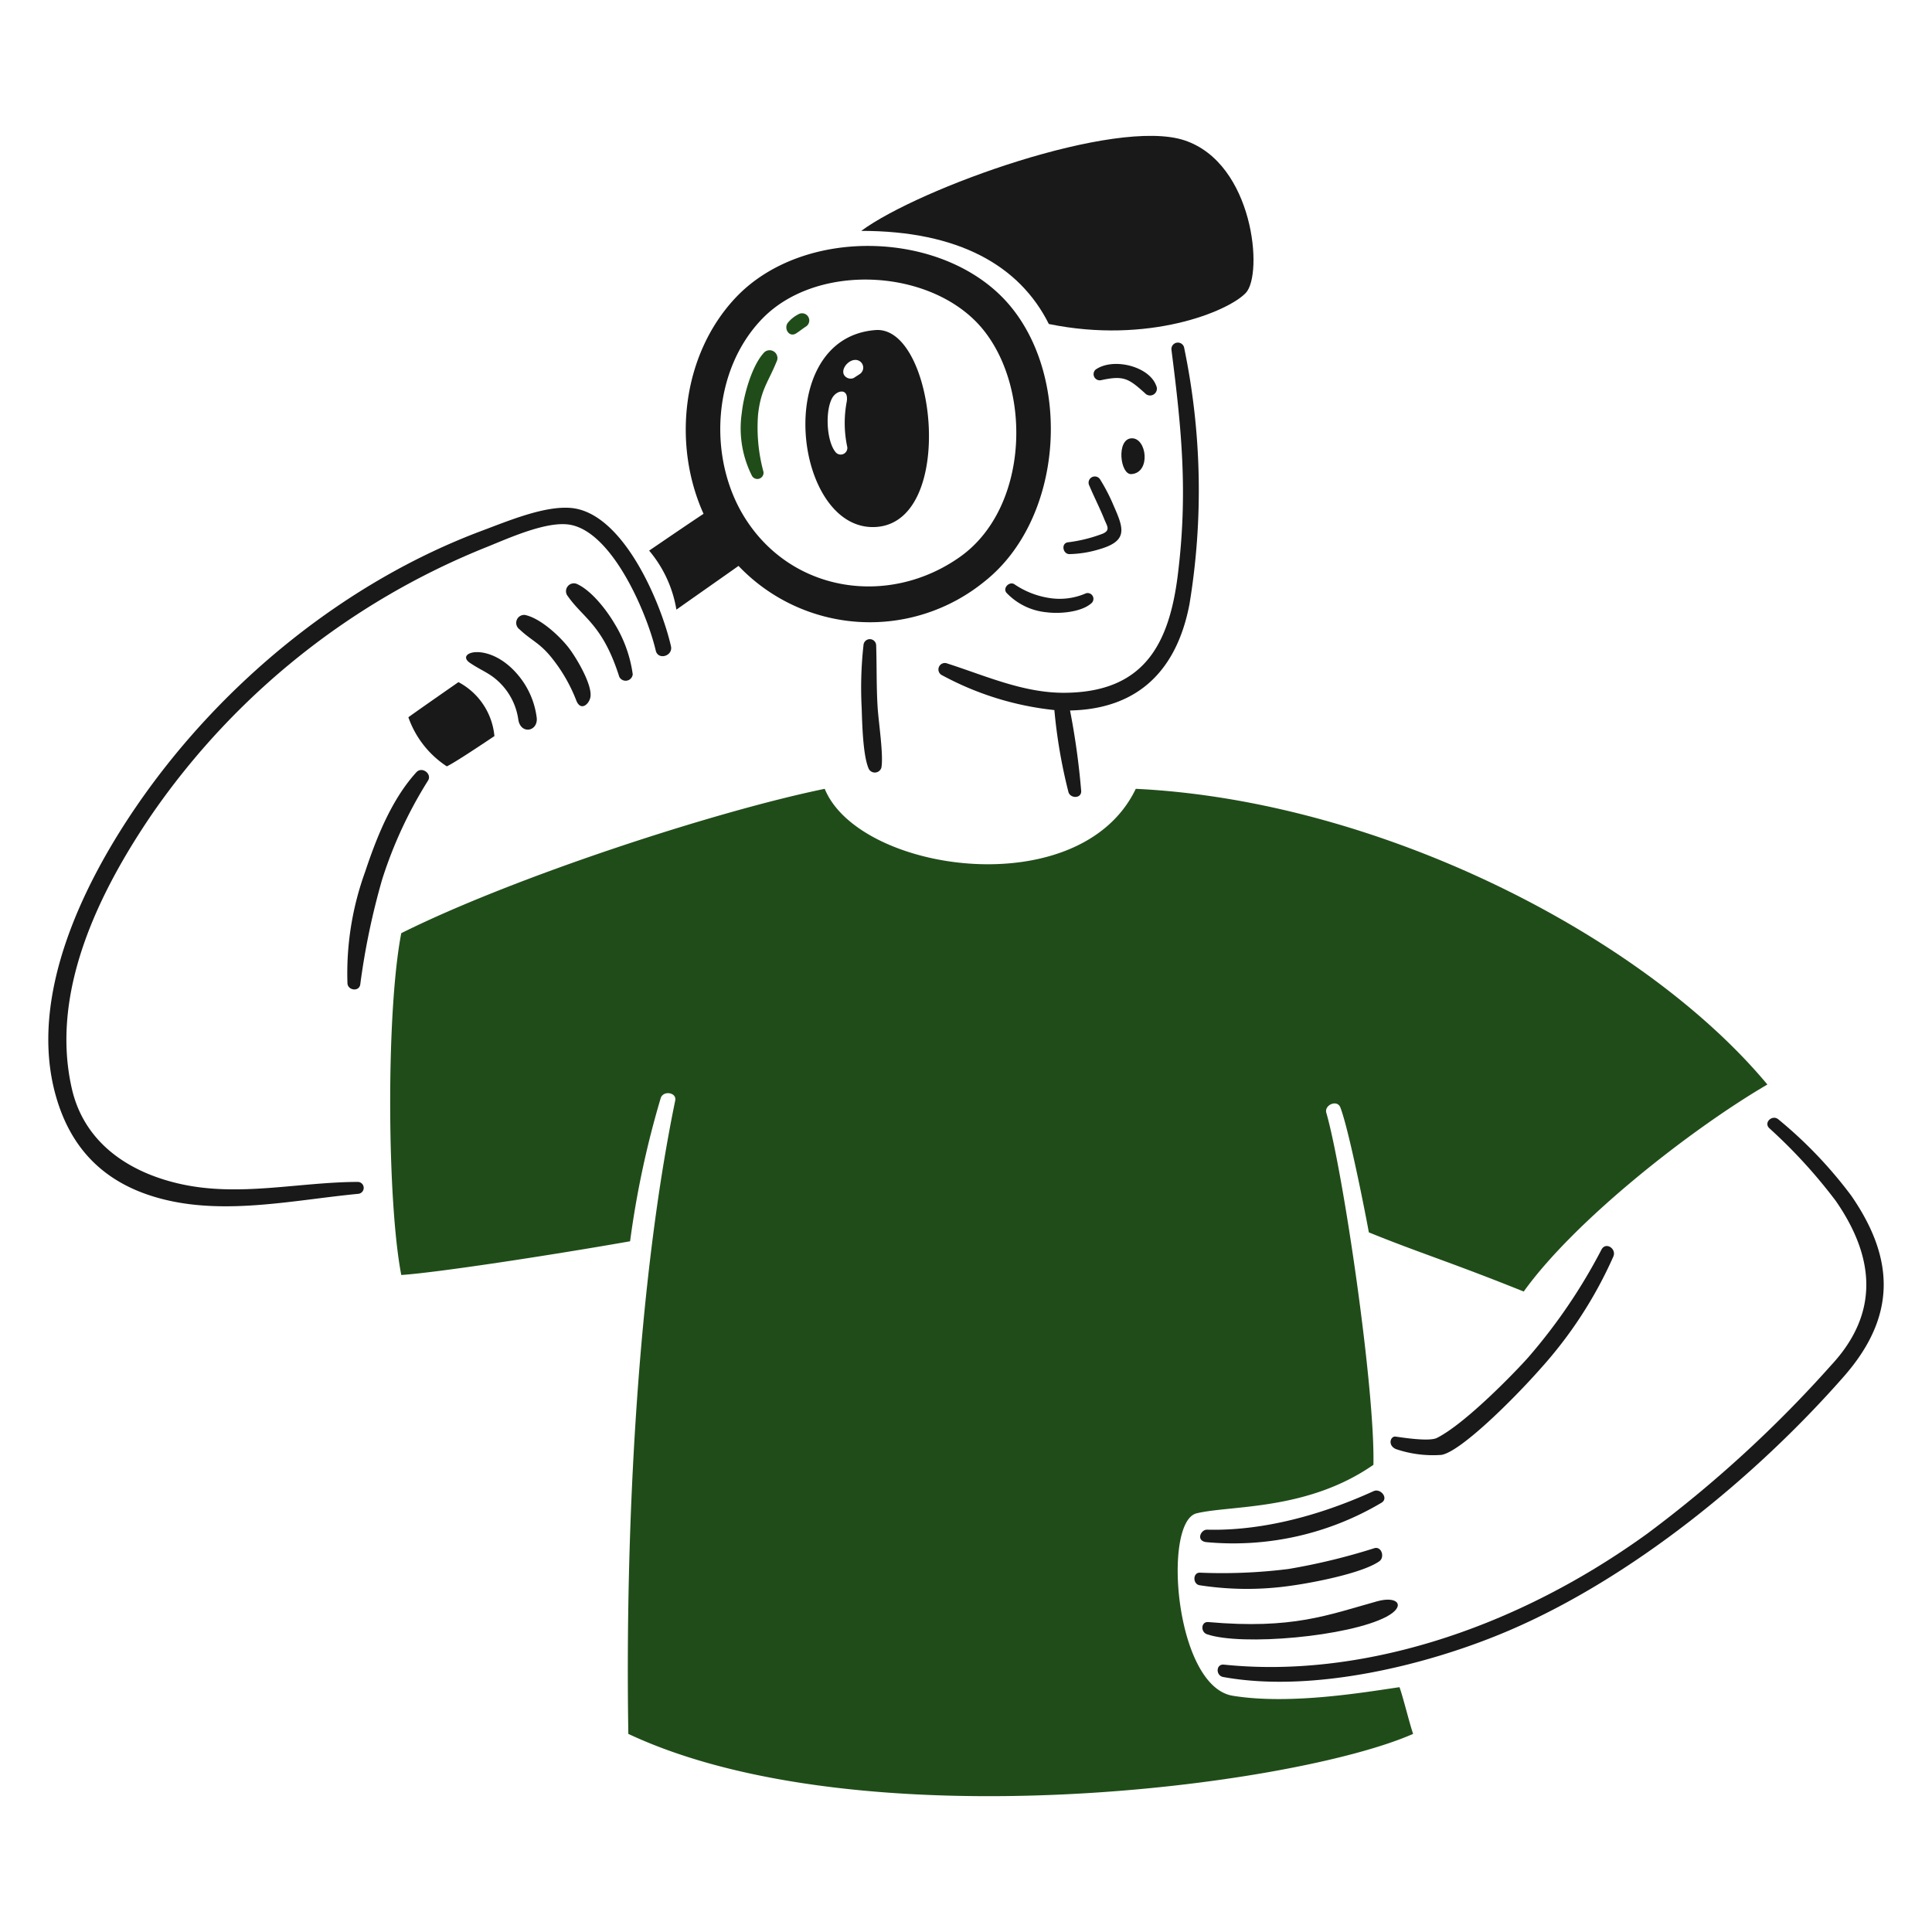 <svg viewBox="0 0 200 200" xmlns="http://www.w3.org/2000/svg" id="Searching-2--Streamline-Brooklyn.svg"><desc>Searching 2 Streamline Illustration: https://streamlinehq.com</desc><path d="M123.133 62.549c-1.306 6.81 -5.279 10.85 -12.363 11a77.14 77.14 0 0 1 1.155 8.341c0.027 0.8 -1.129 0.783 -1.321 0.1a54.312 54.312 0 0 1 -1.456 -8.484 31.232 31.232 0 0 1 -11.615 -3.6 0.666 0.666 0 0 1 0.534 -1.22c3.977 1.273 7.9 3.065 12.165 3.031 8.138 -0.064 10.8 -4.942 11.7 -12.251 1.042 -8.444 0.4 -14.929 -0.663 -23.255a0.667 0.667 0 1 1 1.325 -0.157 72.453 72.453 0 0 1 0.539 26.495Z" fill="#191919" stroke-width="1"></path><path d="M90.7 66.8a0.656 0.656 0 0 0 -1.31 -0.025 40.056 40.056 0 0 0 -0.19 6.5c0.052 1.574 0.125 5.035 0.75 6.347a0.709 0.709 0 0 0 1.29 -0.151c0.238 -1.3 -0.293 -4.71 -0.391 -6.286 -0.131 -2.134 -0.079 -4.259 -0.149 -6.385Z" fill="#191919" stroke-width="1"></path><path d="M90.633 34.168c-10.836 0.826 -8.448 20.846 0 20.387s6.225 -20.861 0 -20.387Zm-4.151 12.618c-0.925 -1.148 -1.078 -4.257 -0.328 -5.594 0.461 -0.82 1.708 -1.06 1.505 0.358a11.831 11.831 0 0 0 0.054 4.744 0.688 0.688 0 0 1 -1.231 0.492Zm2.5 -8.049 -0.608 0.393a0.8 0.8 0 0 1 -0.89 -0.178c-0.71 -0.72 0.728 -2.255 1.617 -1.484a0.8 0.8 0 0 1 -0.119 1.269Z" fill="#191919" stroke-width="1"></path><path d="M117.132 45.373c-1.592 0.079 -1.183 3.79 -0.01 3.707 2.041 -0.144 1.601 -3.786 0.01 -3.707Z" fill="#191919" stroke-width="1"></path><path d="M108.576 33.54c10.285 2.112 18.55 -1.286 20.386 -3.214s0.827 -13.407 -6.336 -15.795 -27.461 4.948 -33.472 9.369c10.056 0 16.392 3.579 19.422 9.64Z" fill="#191919" stroke-width="1"></path><path d="M47.458 70.614c-2.632 1.831 -4.573 3.191 -5.183 3.637a10.022 10.022 0 0 0 3.979 5.082c0.638 -0.3 2.466 -1.483 4.927 -3.133a7.038 7.038 0 0 0 -3.723 -5.586Z" fill="#191919" stroke-width="1"></path><path d="M104.553 31.643c-6.567 -7.852 -21.378 -8.36 -28.46 -0.764 -5.471 5.87 -6.518 15.1 -3.262 22.311 -1.1 0.722 -3.123 2.1 -5.632 3.81a12.663 12.663 0 0 1 2.822 6.109c2.482 -1.752 5.2 -3.652 6.43 -4.527a18.779 18.779 0 0 0 25.469 1.609c8.103 -6.411 9.094 -20.824 2.633 -28.548Zm-5.174 26.005c-7.347 5.2 -17.432 3.725 -22.3 -4.088 -3.848 -6.178 -3.323 -15.266 1.842 -20.58 5.751 -5.919 17.79 -5.171 22.891 1.188 5.088 6.344 4.6 18.506 -2.433 23.48Z" fill="#191919" stroke-width="1"></path><path d="M112.423 61.417a6.789 6.789 0 0 1 -3.838 0.481 8.772 8.772 0 0 1 -3.606 -1.438c-0.515 -0.278 -1.189 0.411 -0.793 0.9a6.55 6.55 0 0 0 4.153 2.022c1.332 0.177 3.544 0 4.6 -0.9a0.6 0.6 0 0 0 -0.516 -1.065Z" fill="#191919" stroke-width="1"></path><path d="M115.3 52.384a19.036 19.036 0 0 0 -1.419 -2.757 0.644 0.644 0 0 0 -1.113 0.647c0.494 1.177 1.077 2.3 1.559 3.5 0.269 0.668 0.652 1.106 -0.163 1.468a15.2 15.2 0 0 1 -3.631 0.9c-0.71 0.117 -0.513 1.216 0.169 1.218a11.272 11.272 0 0 0 3.076 -0.493c2.989 -0.857 2.575 -2.108 1.522 -4.483Z" fill="#191919" stroke-width="1"></path><path d="M119.684 39.913c-0.734 -2.009 -4.474 -2.931 -6.274 -1.647a0.639 0.639 0 0 0 0.564 1.092c2.349 -0.514 2.851 -0.188 4.559 1.351a0.706 0.706 0 0 0 1.151 -0.796Z" fill="#191919" stroke-width="1"></path><path d="M43.1 79.946c-2.559 2.813 -4.116 6.738 -5.3 10.3a30.813 30.813 0 0 0 -1.831 11.554c0.05 0.733 1.2 0.89 1.324 0.115a73.78 73.78 0 0 1 2.274 -10.894 44.43 44.43 0 0 1 4.739 -10.21c0.444 -0.692 -0.62 -1.511 -1.206 -0.865Z" fill="#191919" stroke-width="1"></path><path d="M69.457 66.889c-1.019 -4.451 -4.931 -13.84 -10.36 -14.307 -2.734 -0.235 -6.446 1.327 -9.21 2.361C35.9 60.175 23.3 70.432 14.71 82.62c-5.888 8.356 -11.878 20.333 -8.937 30.8 1.608 5.722 5.3 9.321 11.327 10.777 6.482 1.568 13.482 0.01 19.992 -0.613a0.618 0.618 0 0 0 -0.072 -1.233c-6.1 0.022 -12.185 1.561 -18.252 0.233 -5.4 -1.18 -10.038 -4.259 -11.328 -9.874 -2.26 -9.845 2.615 -20.078 8.242 -28.355a76.823 76.823 0 0 1 34.75 -27.745c2.355 -0.955 6.27 -2.726 8.627 -2.28 4.405 0.831 7.94 9.239 8.825 13.02 0.24 1.028 1.807 0.564 1.573 -0.461Z" fill="#191919" stroke-width="1"></path><path d="M63.614 64.553c-0.834 -1.42 -2.415 -3.467 -3.943 -4.123a0.815 0.815 0 0 0 -0.878 1.306c1.606 2.283 3.608 2.946 5.315 8.328A0.737 0.737 0 0 0 65.5 69.8a13.51 13.51 0 0 0 -1.886 -5.247Z" fill="#191919" stroke-width="1"></path><path d="M54.346 63.66a0.824 0.824 0 0 0 -0.572 1.484c1.3 1.231 2.137 1.391 3.487 3.14a16.589 16.589 0 0 1 2.375 4.175c0.462 1.266 1.4 0.418 1.494 -0.365 0.154 -1.324 -1.562 -4.166 -2.325 -5.122 -0.978 -1.226 -2.905 -2.988 -4.459 -3.312Z" fill="#191919" stroke-width="1"></path><path d="M48.648 68.62c1.374 0.932 2.3 1.1 3.509 2.511a6.669 6.669 0 0 1 1.508 3.425c0.281 1.483 2.011 1.169 1.9 -0.221a8.49 8.49 0 0 0 -1.974 -4.5c-2.96 -3.488 -6.56 -2.313 -4.943 -1.215Z" fill="#191919" stroke-width="1"></path><path d="M165.787 129.353a57.362 57.362 0 0 1 -7.577 11.155c-1.47 1.653 -6.587 6.914 -9.469 8.349 -0.808 0.4 -3.607 -0.052 -4.276 -0.141 -0.526 -0.069 -0.847 0.91 0.045 1.294a11.923 11.923 0 0 0 4.7 0.6c1.939 -0.3 7.344 -5.619 10.309 -8.979a43.8 43.8 0 0 0 7.494 -11.555c0.348 -0.812 -0.781 -1.554 -1.226 -0.723Z" fill="#191919" stroke-width="1"></path><path d="M124.907 159.643a30.037 30.037 0 0 0 18.136 -4.1c0.718 -0.483 -0.139 -1.5 -0.847 -1.182 -6.841 3.115 -12.755 4.113 -17.237 3.989 -0.659 -0.02 -1.2 1.172 -0.052 1.293Z" fill="#191919" stroke-width="1"></path><path d="M133.708 164.144c2.249 -0.311 7.32 -1.286 9.074 -2.518 0.6 -0.424 0.23 -1.568 -0.5 -1.361a65.338 65.338 0 0 1 -8.905 2.157 55.166 55.166 0 0 1 -9.158 0.38c-0.752 -0.024 -0.759 1.181 -0.044 1.3a31.932 31.932 0 0 0 9.533 0.042Z" fill="#191919" stroke-width="1"></path><path d="M143.527 167.361c2.057 -1.092 1.2 -2.191 -0.946 -1.6 -5.127 1.422 -8.738 2.926 -17.507 2.154 -0.748 -0.066 -0.811 1.028 -0.132 1.261 3.58 1.234 14.71 0.243 18.585 -1.815Z" fill="#191919" stroke-width="1"></path><path d="M191.631 123.76a45.223 45.223 0 0 0 -7.519 -7.871c-0.623 -0.548 -1.572 0.3 -0.957 0.9a53.859 53.859 0 0 1 6.893 7.54c3.972 5.744 4.589 11.529 -0.469 16.978a127.414 127.414 0 0 1 -19.043 17.447c-14.285 10.33 -30.279 14.973 -43.831 13.568 -0.844 -0.088 -0.87 1.136 -0.077 1.281 9.187 1.675 21.086 -1.175 29.575 -4.808 12.734 -5.451 25.482 -15.84 34.669 -26.3 5.437 -6.195 5.308 -12.156 0.759 -18.735Z" fill="#191919" stroke-width="1"></path><path d="M80.45 37.291a0.813 0.813 0 0 0 -1.313 -0.837c-1.292 1.331 -2.145 4.433 -2.344 6.266a10.928 10.928 0 0 0 1.047 6.531 0.64 0.64 0 0 0 1.191 -0.421 17.469 17.469 0 0 1 -0.554 -5.935c0.295 -2.651 1.096 -3.385 1.973 -5.604Z" fill="#204c19" stroke-width="1"></path><path d="M82.436 34.5c0.352 -0.229 0.672 -0.488 1 -0.7a0.745 0.745 0 0 0 -0.785 -1.266 3.356 3.356 0 0 0 -1.1 0.888c-0.438 0.594 0.149 1.563 0.885 1.078Z" fill="#204c19" stroke-width="1"></path><path d="M117.575 81.659c-5.754 12 -28.651 8.693 -32.2 0C74.2 83.955 53.383 90.709 41.54 96.6c-1.591 8.2 -1.469 27.794 0 35.386 3.64 -0.235 15.486 -2.045 23.687 -3.489a96.323 96.323 0 0 1 3.17 -14.82c0.251 -0.814 1.683 -0.607 1.5 0.262 -3.851 18.659 -5.2 43.881 -4.852 65.553 24 11.264 68.872 5.449 81.239 0 -0.429 -1.285 -1.041 -3.83 -1.408 -4.835 -3.429 0.49 -11.268 1.866 -17.267 0.887s-7.284 -18.029 -3.733 -18.886 11.44 -0.246 18.3 -5.021c0.172 -7.914 -3.134 -30.382 -4.877 -36.445 -0.229 -0.794 1.128 -1.417 1.461 -0.534 0.913 2.417 2.618 11.108 2.942 12.916 5.209 2.12 8.517 3.1 16.034 6.126 5.264 -7.351 17.264 -16.779 25.222 -21.431 -12.733 -15.305 -40.038 -29.386 -65.383 -30.61Z" fill="#204c19" stroke-width="1"></path></svg>